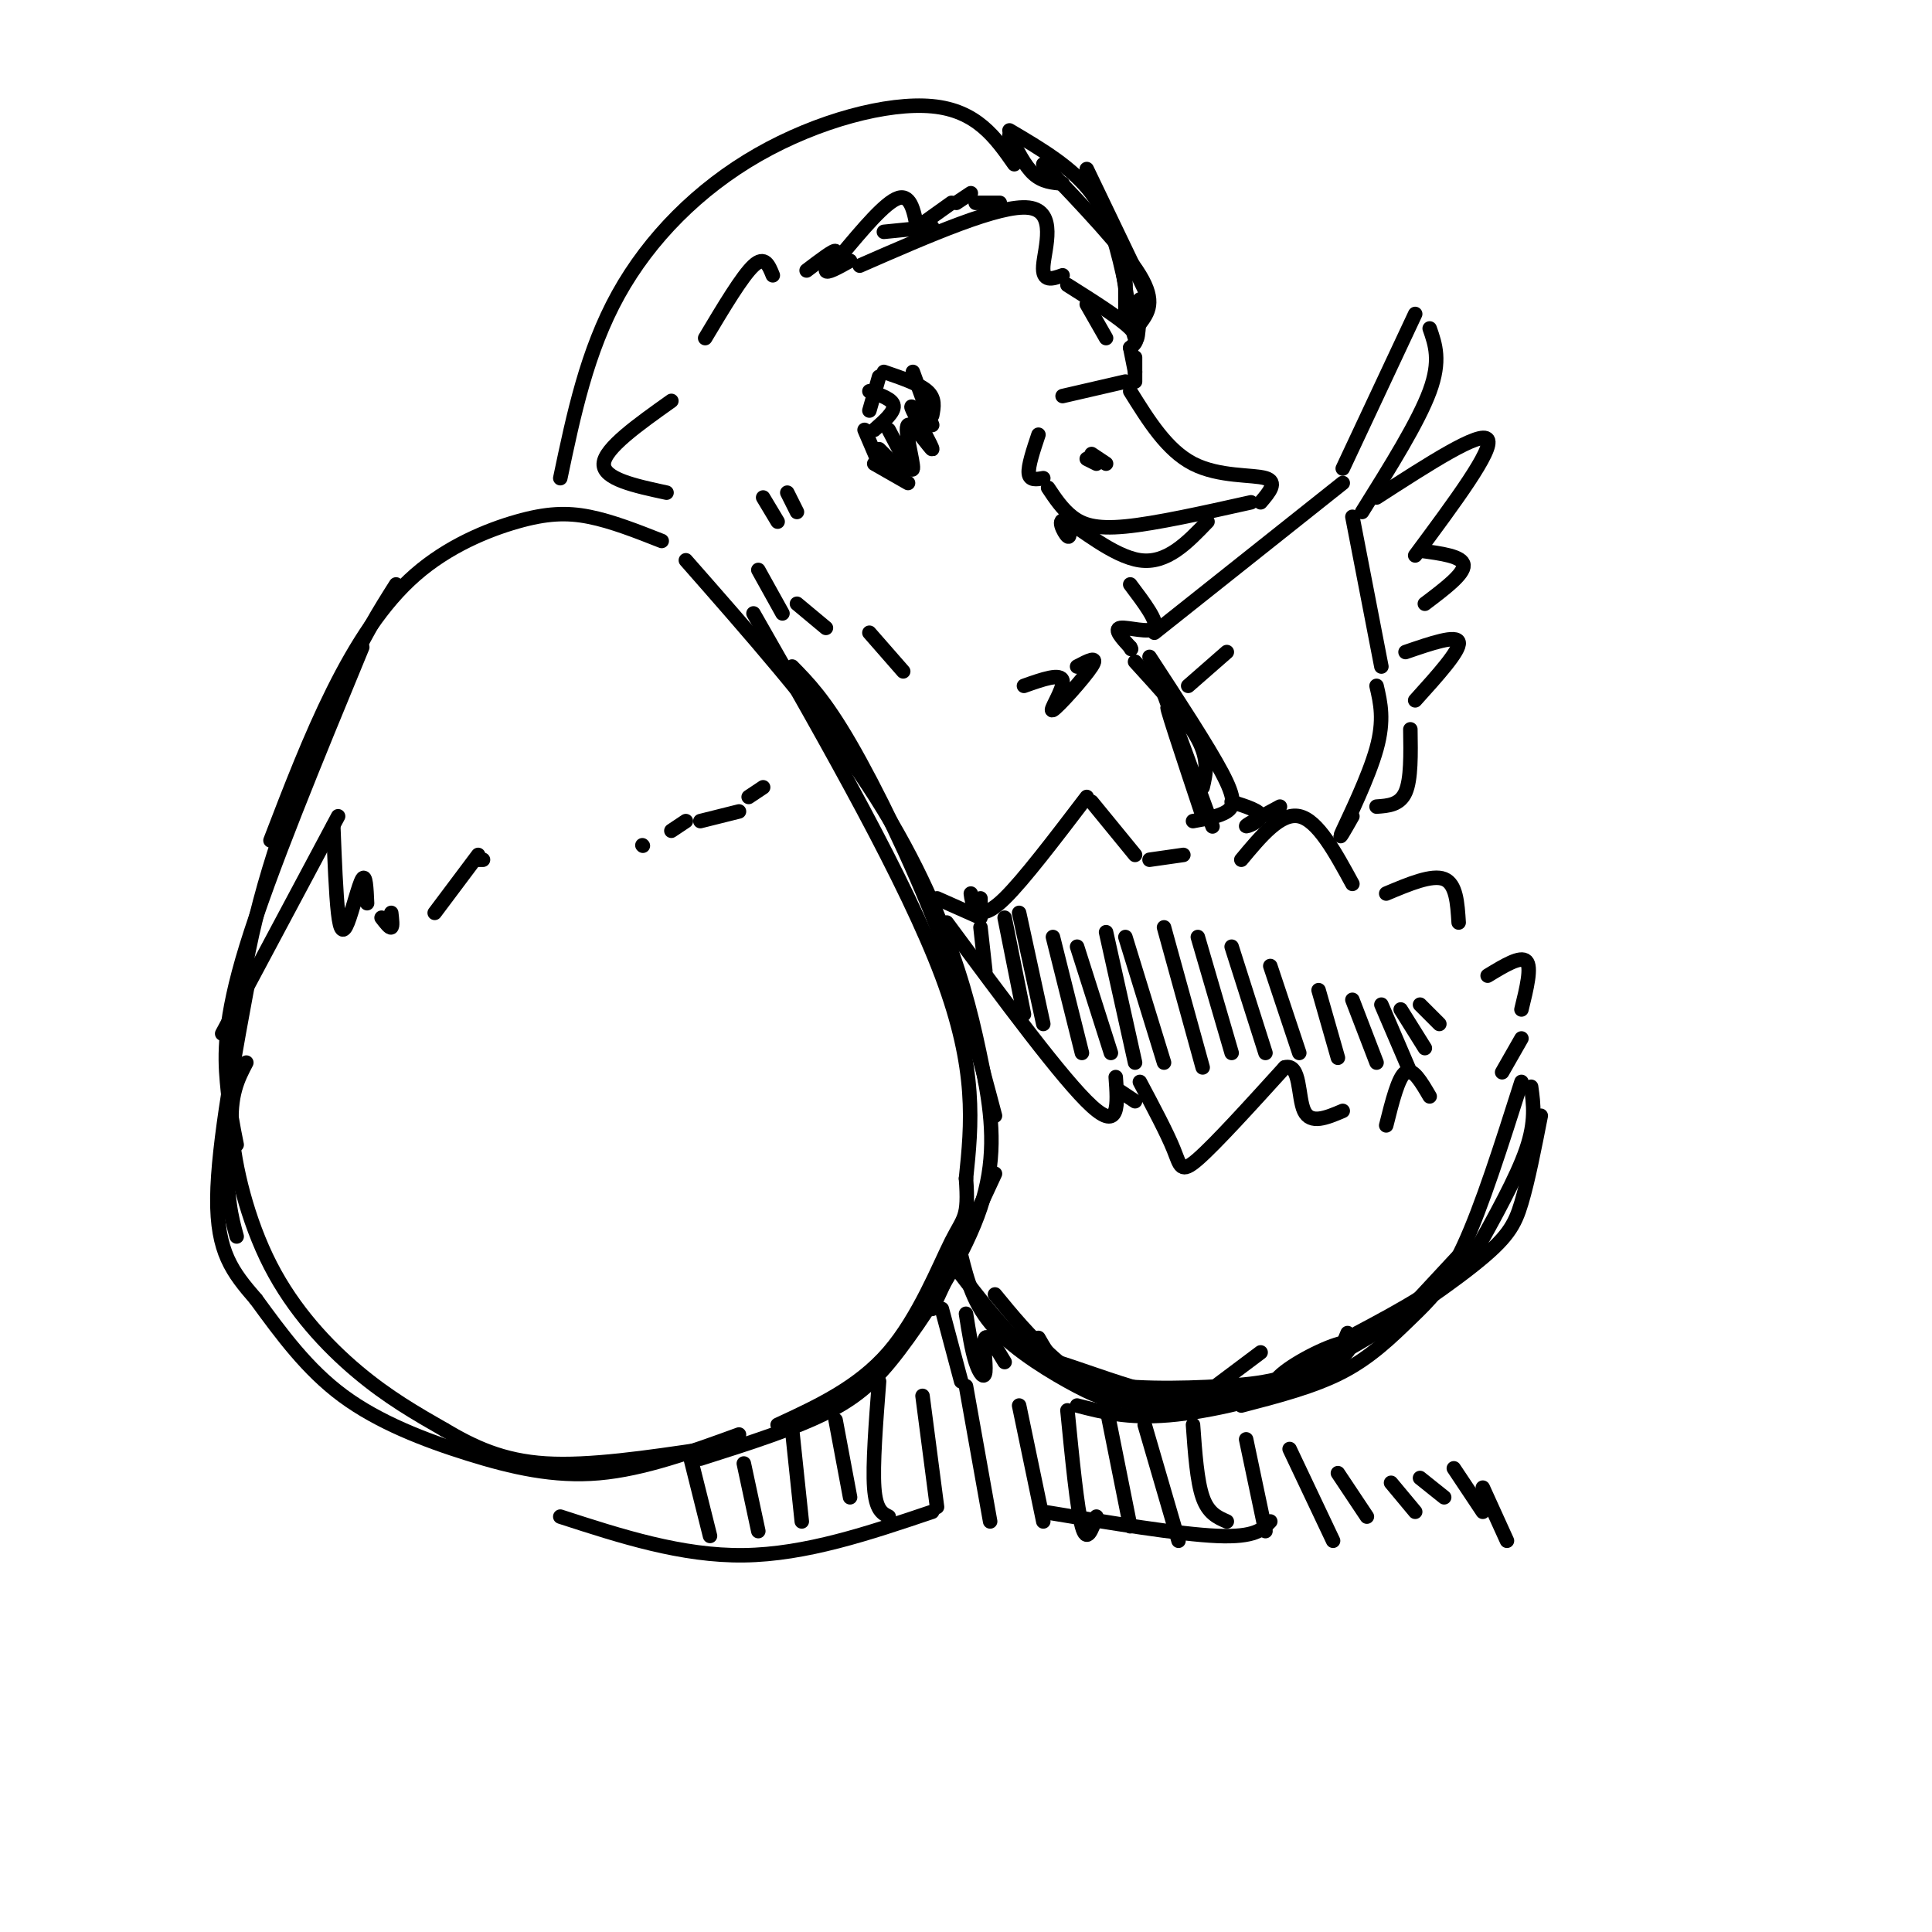 <svg viewBox='0 0 400 400' version='1.1' xmlns='http://www.w3.org/2000/svg' xmlns:xlink='http://www.w3.org/1999/xlink'><g fill='none' stroke='rgb(0,0,0)' stroke-width='3' stroke-linecap='round' stroke-linejoin='round'><path d='M56,174c4.110,-10.702 8.220,-21.404 13,-31c4.780,-9.596 10.230,-18.088 17,-24c6.770,-5.912 14.861,-9.246 21,-11c6.139,-1.754 10.325,-1.930 15,-1c4.675,0.930 9.837,2.965 15,5'/><path d='M82,121c-3.339,5.268 -6.679,10.536 -12,22c-5.321,11.464 -12.625,29.125 -17,47c-4.375,17.875 -5.821,35.964 -6,47c-0.179,11.036 0.911,15.018 2,19'/><path d='M142,116c13.244,15.067 26.489,30.133 36,44c9.511,13.867 15.289,26.533 19,37c3.711,10.467 5.356,18.733 7,27'/><path d='M204,224c1.596,8.636 2.088,16.727 -1,26c-3.088,9.273 -9.754,19.727 -15,27c-5.246,7.273 -9.070,11.364 -16,15c-6.930,3.636 -16.965,6.818 -27,10'/><path d='M51,220c-1.744,3.333 -3.488,6.667 -3,14c0.488,7.333 3.208,18.667 8,28c4.792,9.333 11.655,16.667 18,22c6.345,5.333 12.173,8.667 18,12'/><path d='M92,296c6.000,3.556 12.000,6.444 21,7c9.000,0.556 21.000,-1.222 33,-3'/><path d='M153,297c-9.869,3.595 -19.738,7.190 -29,8c-9.262,0.810 -17.917,-1.167 -27,-4c-9.083,-2.833 -18.595,-6.524 -26,-12c-7.405,-5.476 -12.702,-12.738 -18,-20'/><path d='M53,269c-4.889,-5.644 -8.111,-9.756 -8,-21c0.111,-11.244 3.556,-29.622 7,-48'/><path d='M156,127c15.833,27.750 31.667,55.500 39,75c7.333,19.500 6.167,30.750 5,42'/><path d='M200,244c0.595,8.250 -0.417,7.875 -3,13c-2.583,5.125 -6.738,15.750 -13,23c-6.262,7.250 -14.631,11.125 -23,15'/><path d='M49,237c-0.756,-3.756 -1.511,-7.511 -2,-13c-0.489,-5.489 -0.711,-12.711 4,-28c4.711,-15.289 14.356,-38.644 24,-62'/><path d='M164,138c3.333,3.400 6.667,6.800 12,16c5.333,9.200 12.667,24.200 18,38c5.333,13.800 8.667,26.400 12,39'/><path d='M206,243c0.000,0.000 -13.000,28.000 -13,28'/><path d='M196,191c12.083,16.333 24.167,32.667 30,38c5.833,5.333 5.417,-0.333 5,-6'/><path d='M232,226c0.000,0.000 3.000,2.000 3,2'/><path d='M236,224c2.800,5.267 5.600,10.533 7,14c1.400,3.467 1.400,5.133 5,2c3.600,-3.133 10.800,-11.067 18,-19'/><path d='M266,221c3.333,-0.956 2.667,6.156 4,9c1.333,2.844 4.667,1.422 8,0'/><path d='M287,233c1.250,-5.000 2.500,-10.000 4,-11c1.500,-1.000 3.250,2.000 5,5'/><path d='M194,186c0.000,0.000 9.000,4.000 9,4'/><path d='M203,186c0.000,0.000 0.000,1.000 0,1'/><path d='M201,185c0.133,1.022 0.267,2.044 1,3c0.733,0.956 2.067,1.844 6,-2c3.933,-3.844 10.467,-12.422 17,-21'/><path d='M226,166c0.000,0.000 9.000,11.000 9,11'/><path d='M238,178c0.000,0.000 7.000,-1.000 7,-1'/><path d='M257,178c4.083,-4.917 8.167,-9.833 12,-9c3.833,0.833 7.417,7.417 11,14'/><path d='M287,185c4.750,-2.000 9.500,-4.000 12,-3c2.500,1.000 2.750,5.000 3,9'/><path d='M308,202c3.417,-2.083 6.833,-4.167 8,-3c1.167,1.167 0.083,5.583 -1,10'/><path d='M315,215c0.000,0.000 -4.000,7.000 -4,7'/><path d='M315,224c-4.119,12.958 -8.238,25.917 -12,34c-3.762,8.083 -7.167,11.292 -11,15c-3.833,3.708 -8.095,7.917 -14,11c-5.905,3.083 -13.452,5.042 -21,7'/><path d='M319,231c-1.304,6.665 -2.609,13.330 -4,18c-1.391,4.670 -2.870,7.345 -10,13c-7.130,5.655 -19.911,14.289 -29,19c-9.089,4.711 -14.485,5.499 -23,6c-8.515,0.501 -20.147,0.715 -27,-1c-6.853,-1.715 -8.926,-5.357 -11,-9'/><path d='M196,260c5.089,6.696 10.179,13.393 14,17c3.821,3.607 6.375,4.125 12,6c5.625,1.875 14.321,5.107 20,6c5.679,0.893 8.339,-0.554 11,-2'/><path d='M268,287c-10.711,2.511 -21.422,5.022 -30,4c-8.578,-1.022 -15.022,-5.578 -20,-10c-4.978,-4.422 -8.489,-8.711 -12,-13'/><path d='M199,260c1.274,5.083 2.548,10.167 7,15c4.452,4.833 12.083,9.417 17,12c4.917,2.583 7.119,3.167 11,3c3.881,-0.167 9.440,-1.083 15,-2'/><path d='M203,192c0.000,0.000 1.000,9.000 1,9'/><path d='M208,190c0.000,0.000 4.000,20.000 4,20'/><path d='M211,189c0.000,0.000 5.000,23.000 5,23'/><path d='M218,194c0.000,0.000 6.000,24.000 6,24'/><path d='M223,196c0.000,0.000 7.000,22.000 7,22'/><path d='M229,193c0.000,0.000 6.000,27.000 6,27'/><path d='M233,194c0.000,0.000 8.000,26.000 8,26'/><path d='M241,192c0.000,0.000 8.000,29.000 8,29'/><path d='M248,194c0.000,0.000 7.000,24.000 7,24'/><path d='M255,196c0.000,0.000 7.000,22.000 7,22'/><path d='M263,200c0.000,0.000 6.000,18.000 6,18'/><path d='M273,205c0.000,0.000 4.000,14.000 4,14'/><path d='M280,207c0.000,0.000 5.000,13.000 5,13'/><path d='M286,208c0.000,0.000 6.000,14.000 6,14'/><path d='M290,209c0.000,0.000 5.000,8.000 5,8'/><path d='M294,208c0.000,0.000 4.000,4.000 4,4'/><path d='M317,225c0.500,3.583 1.000,7.167 -1,13c-2.000,5.833 -6.500,13.917 -11,22'/><path d='M305,260c-5.833,6.333 -14.917,11.167 -24,16'/><path d='M279,276c-1.446,3.548 -2.893,7.095 -5,9c-2.107,1.905 -4.875,2.167 -12,3c-7.125,0.833 -18.607,2.238 -25,2c-6.393,-0.238 -7.696,-2.119 -9,-4'/><path d='M229,287c0.000,0.000 2.000,0.000 2,0'/><path d='M46,214c0.000,0.000 24.000,-45.000 24,-45'/><path d='M69,171c0.280,7.083 0.560,14.167 1,18c0.440,3.833 1.042,4.417 2,2c0.958,-2.417 2.274,-7.833 3,-9c0.726,-1.167 0.863,1.917 1,5'/><path d='M79,190c0.833,1.083 1.667,2.167 2,2c0.333,-0.167 0.167,-1.583 0,-3'/><path d='M90,189c0.000,0.000 9.000,-12.000 9,-12'/><path d='M99,178c0.000,0.000 1.000,0.000 1,0'/><path d='M133,175c0.000,0.000 0.100,0.100 0.1,0.1'/><path d='M139,172c0.000,0.000 3.000,-2.000 3,-2'/><path d='M145,170c0.000,0.000 8.000,-2.000 8,-2'/><path d='M155,165c0.000,0.000 3.000,-2.000 3,-2'/><path d='M146,70c3.833,-6.417 7.667,-12.833 10,-15c2.333,-2.167 3.167,-0.083 4,2'/><path d='M167,56c2.867,-2.178 5.733,-4.356 6,-4c0.267,0.356 -2.067,3.244 -2,4c0.067,0.756 2.533,-0.622 5,-2'/><path d='M178,55c14.533,-6.356 29.067,-12.711 35,-12c5.933,0.711 3.267,8.489 3,12c-0.267,3.511 1.867,2.756 4,2'/><path d='M225,63c0.000,0.000 4.000,7.000 4,7'/><path d='M220,82c0.000,0.000 13.000,-3.000 13,-3'/><path d='M234,81c3.800,6.111 7.600,12.222 13,15c5.400,2.778 12.400,2.222 15,3c2.600,0.778 0.800,2.889 -1,5'/><path d='M259,104c-9.867,2.200 -19.733,4.400 -26,5c-6.267,0.600 -8.933,-0.400 -11,-2c-2.067,-1.600 -3.533,-3.800 -5,-6'/><path d='M250,108c-4.220,4.399 -8.440,8.798 -14,8c-5.560,-0.798 -12.458,-6.792 -15,-8c-2.542,-1.208 -0.726,2.369 0,3c0.726,0.631 0.363,-1.685 0,-4'/><path d='M215,90c-1.083,3.250 -2.167,6.500 -2,8c0.167,1.500 1.583,1.250 3,1'/><path d='M183,77c3.667,1.250 7.333,2.500 9,4c1.667,1.500 1.333,3.250 1,5'/><path d='M189,77c0.000,0.000 4.000,11.000 4,11'/><path d='M182,78c0.000,0.000 -2.000,7.000 -2,7'/><path d='M180,81c2.417,0.833 4.833,1.667 5,3c0.167,1.333 -1.917,3.167 -4,5'/><path d='M179,89c0.000,0.000 3.000,7.000 3,7'/><path d='M181,96c0.000,0.000 7.000,4.000 7,4'/><path d='M182,93c0.000,0.000 5.000,5.000 5,5'/><path d='M184,89c2.413,4.619 4.826,9.238 5,8c0.174,-1.238 -1.892,-8.332 -1,-9c0.892,-0.668 4.740,5.089 5,5c0.260,-0.089 -3.069,-6.026 -4,-8c-0.931,-1.974 0.534,0.013 2,2'/><path d='M234,121c2.933,3.889 5.867,7.778 5,9c-0.867,1.222 -5.533,-0.222 -7,0c-1.467,0.222 0.267,2.111 2,4'/><path d='M234,134c0.333,0.667 0.167,0.333 0,0'/><path d='M139,83c-6.917,4.917 -13.833,9.833 -14,13c-0.167,3.167 6.417,4.583 13,6'/><path d='M157,118c0.000,0.000 5.000,9.000 5,9'/><path d='M165,125c0.000,0.000 6.000,5.000 6,5'/><path d='M180,131c0.000,0.000 7.000,8.000 7,8'/><path d='M235,137c5.333,5.833 10.667,11.667 13,16c2.333,4.333 1.667,7.167 1,10'/><path d='M238,136c6.067,9.289 12.133,18.578 15,24c2.867,5.422 2.533,6.978 1,8c-1.533,1.022 -4.267,1.511 -7,2'/><path d='M223,138c2.280,-1.202 4.560,-2.405 3,0c-1.560,2.405 -6.958,8.417 -8,9c-1.042,0.583 2.274,-4.262 2,-6c-0.274,-1.738 -4.137,-0.369 -8,1'/><path d='M240,141c5.800,15.822 11.600,31.644 11,30c-0.600,-1.644 -7.600,-20.756 -9,-24c-1.400,-3.244 2.800,9.378 7,22'/><path d='M225,95c0.000,0.000 2.000,1.000 2,1'/><path d='M226,94c0.000,0.000 3.000,2.000 3,2'/><path d='M221,59c5.417,3.417 10.833,6.833 13,9c2.167,2.167 1.083,3.083 0,4'/><path d='M234,72c0.000,0.000 1.000,5.000 1,5'/><path d='M235,74c0.000,0.000 0.000,5.000 0,5'/><path d='M239,131c0.000,0.000 39.000,-31.000 39,-31'/><path d='M278,97c0.000,0.000 15.000,-32.000 15,-32'/><path d='M296,68c1.167,3.333 2.333,6.667 0,13c-2.333,6.333 -8.167,15.667 -14,25'/><path d='M285,103c10.833,-7.000 21.667,-14.000 23,-12c1.333,2.000 -6.833,13.000 -15,24'/><path d='M294,114c4.417,0.583 8.833,1.167 9,3c0.167,1.833 -3.917,4.917 -8,8'/><path d='M280,107c0.000,0.000 6.000,31.000 6,31'/><path d='M285,142c0.822,3.533 1.644,7.067 0,13c-1.644,5.933 -5.756,14.267 -7,17c-1.244,2.733 0.378,-0.133 2,-3'/><path d='M291,135c5.333,-1.833 10.667,-3.667 11,-2c0.333,1.667 -4.333,6.833 -9,12'/><path d='M292,151c0.083,5.167 0.167,10.333 -1,13c-1.167,2.667 -3.583,2.833 -6,3'/><path d='M255,166c3.022,0.956 6.044,1.911 6,3c-0.044,1.089 -3.156,2.311 -3,2c0.156,-0.311 3.578,-2.156 7,-4'/><path d='M116,314c12.583,4.083 25.167,8.167 38,8c12.833,-0.167 25.917,-4.583 39,-9'/><path d='M216,313c14.083,2.333 28.167,4.667 36,5c7.833,0.333 9.417,-1.333 11,-3'/><path d='M143,302c0.000,0.000 4.000,16.000 4,16'/><path d='M154,303c0.000,0.000 3.000,14.000 3,14'/><path d='M164,296c0.000,0.000 2.000,19.000 2,19'/><path d='M173,294c0.000,0.000 3.000,16.000 3,16'/><path d='M182,286c-0.667,8.667 -1.333,17.333 -1,22c0.333,4.667 1.667,5.333 3,6'/><path d='M191,289c0.000,0.000 3.000,23.000 3,23'/><path d='M200,287c0.000,0.000 5.000,28.000 5,28'/><path d='M211,291c0.000,0.000 5.000,24.000 5,24'/><path d='M221,292c1.000,10.167 2.000,20.333 3,24c1.000,3.667 2.000,0.833 3,-2'/><path d='M229,291c0.000,0.000 5.000,25.000 5,25'/><path d='M237,295c0.000,0.000 7.000,24.000 7,24'/><path d='M247,295c0.417,5.833 0.833,11.667 2,15c1.167,3.333 3.083,4.167 5,5'/><path d='M258,298c0.000,0.000 4.000,19.000 4,19'/><path d='M267,300c0.000,0.000 9.000,19.000 9,19'/><path d='M277,305c0.000,0.000 6.000,9.000 6,9'/><path d='M288,307c0.000,0.000 5.000,6.000 5,6'/><path d='M294,306c0.000,0.000 5.000,4.000 5,4'/><path d='M301,304c0.000,0.000 6.000,9.000 6,9'/><path d='M307,308c0.000,0.000 5.000,11.000 5,11'/><path d='M116,99c2.762,-13.149 5.524,-26.298 12,-38c6.476,-11.702 16.667,-21.958 29,-29c12.333,-7.042 26.810,-10.869 36,-10c9.190,0.869 13.095,6.435 17,12'/><path d='M209,27c6.500,3.833 13.000,7.667 17,13c4.000,5.333 5.500,12.167 7,19'/><path d='M174,53c4.667,-5.583 9.333,-11.167 12,-12c2.667,-0.833 3.333,3.083 4,7'/><path d='M190,47c0.000,0.000 7.000,-5.000 7,-5'/><path d='M198,42c0.000,0.000 3.000,-2.000 3,-2'/><path d='M183,48c0.000,0.000 10.000,-1.000 10,-1'/><path d='M202,42c0.000,0.000 5.000,0.000 5,0'/><path d='M216,34c8.333,8.750 16.667,17.500 20,23c3.333,5.500 1.667,7.750 0,10'/><path d='M232,53c1.167,7.750 2.333,15.500 3,17c0.667,1.500 0.833,-3.250 1,-8'/><path d='M225,35c0.000,0.000 12.000,25.000 12,25'/><path d='M209,28c1.583,3.167 3.167,6.333 5,8c1.833,1.667 3.917,1.833 6,2'/><path d='M233,52c0.000,0.000 0.000,12.000 0,12'/><path d='M158,103c0.000,0.000 3.000,5.000 3,5'/><path d='M163,102c0.000,0.000 2.000,4.000 2,4'/><path d='M246,142c0.000,0.000 8.000,-7.000 8,-7'/><path d='M302,260c0.000,0.000 -13.000,14.000 -13,14'/><path d='M276,280c-4.347,3.603 -8.693,7.206 -11,8c-2.307,0.794 -2.574,-1.221 1,-4c3.574,-2.779 10.989,-6.322 13,-6c2.011,0.322 -1.382,4.510 -9,8c-7.618,3.490 -19.462,6.283 -28,7c-8.538,0.717 -13.769,-0.641 -19,-2'/><path d='M195,271c0.000,0.000 4.000,15.000 4,15'/><path d='M200,272c0.595,3.762 1.190,7.524 2,10c0.810,2.476 1.833,3.667 2,2c0.167,-1.667 -0.524,-6.190 0,-7c0.524,-0.810 2.262,2.095 4,5'/><path d='M249,289c0.000,0.000 12.000,-9.000 12,-9'/></g>
</svg>